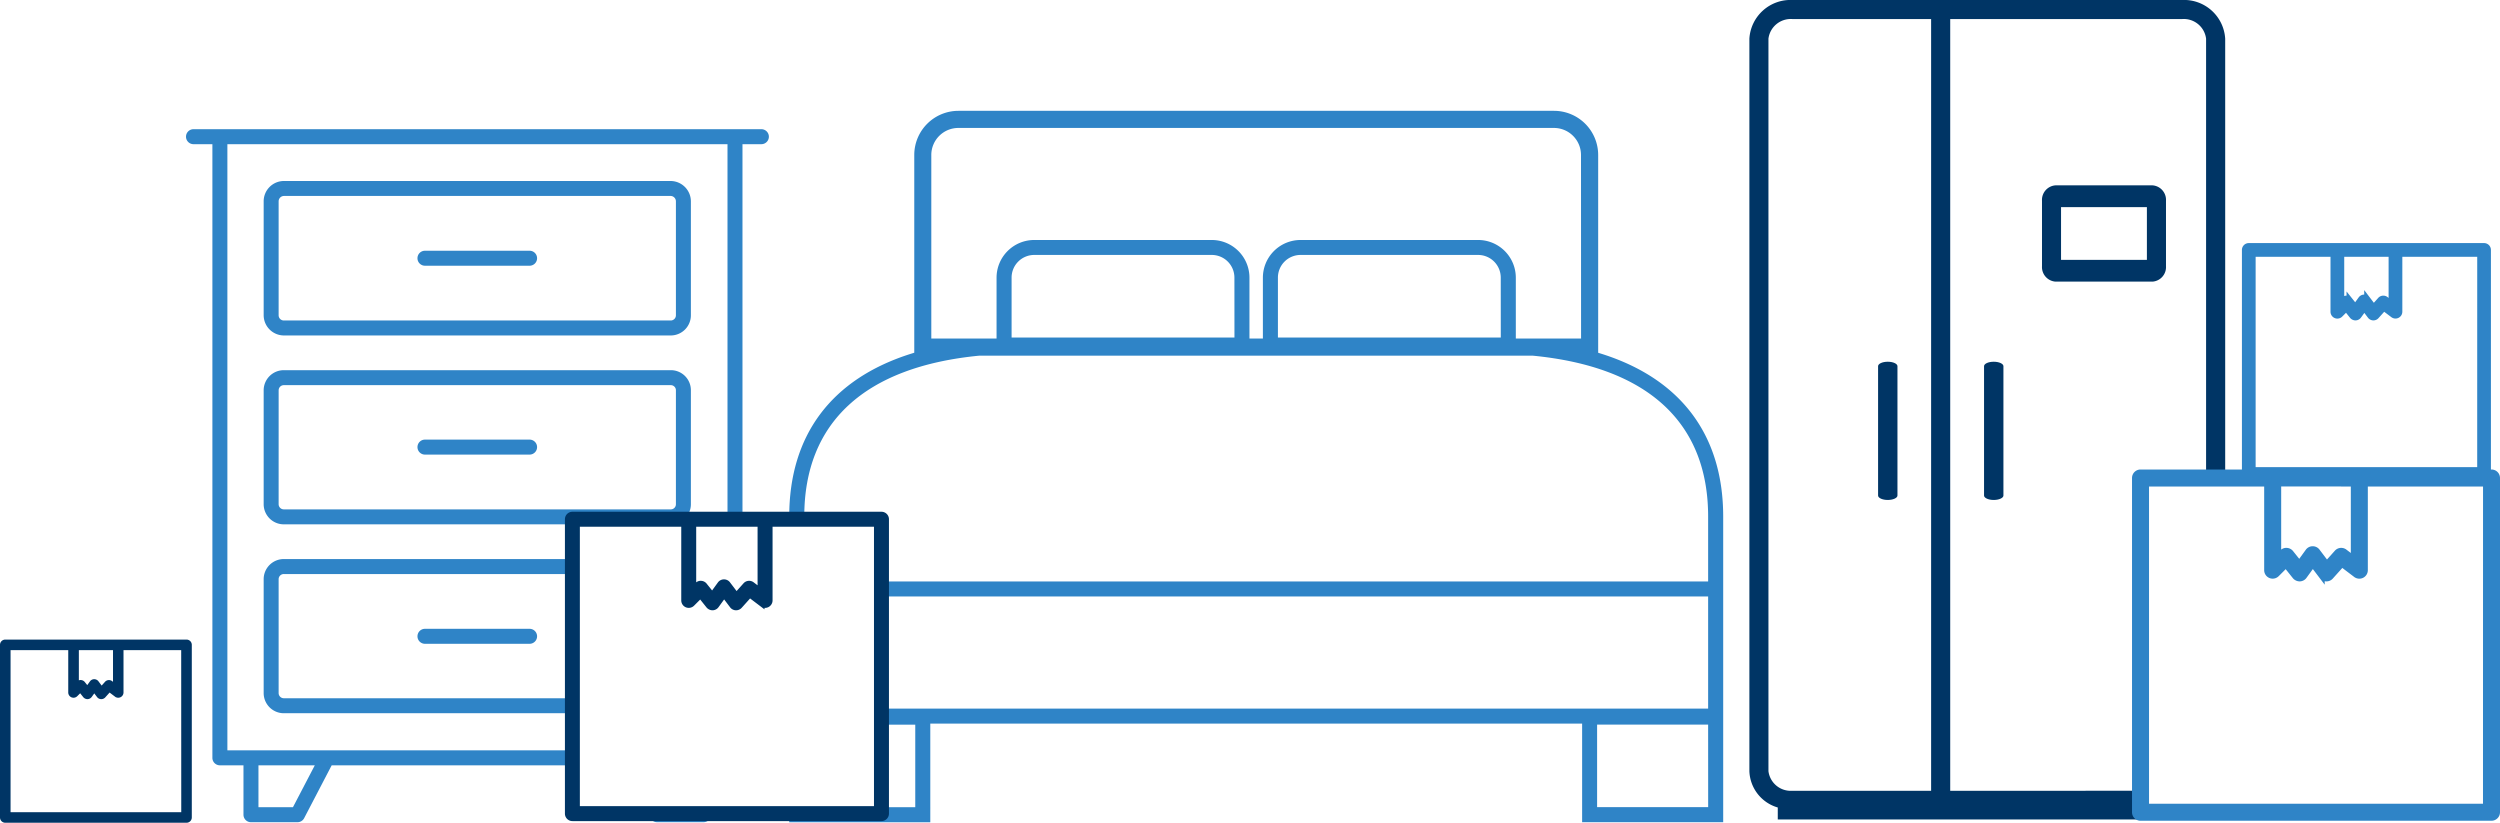<svg xmlns="http://www.w3.org/2000/svg" width="266.94" height="87.85" viewBox="0 0 266.94 87.85"><defs><style>.a,.c,.e{fill:#003565;}.b,.d,.f{fill:#2f84c7;}.c,.e{stroke:#003565;}.c,.d,.e,.f{stroke-miterlimit:10;}.c{stroke-width:0.528px;}.d,.f{stroke:#2f84c7;}.d{stroke-width:0.649px;}.e{stroke-width:0.5px;}.f{stroke-width:0.599px;}</style></defs><g transform="translate(-19.303 -19.338)"><path class="a" d="M220.871,72.722c.569,0,1.035-.213,1.035-.472V58.436c0-.26-.466-.473-1.035-.473s-1.034.213-1.034.473V72.25C219.837,72.509,220.3,72.722,220.871,72.722Z"></path><path class="a" d="M247.251,106.066v-2.293H227.539v-82.4h24.753a2.4,2.4,0,0,1,2.568,2.091V70.378H256.9V23.465a4.4,4.4,0,0,0-4.6-4.127H210.7a4.4,4.4,0,0,0-4.605,4.127v78.217a4.194,4.194,0,0,0,3.031,3.877v1.277h44.467v-.77ZM225.5,103.773H210.7a2.4,2.4,0,0,1-2.569-2.091V23.465a2.4,2.4,0,0,1,2.569-2.091H225.5Z"></path><path class="a" d="M231.151,58.436V72.25c0,.259.466.472,1.035.472s1.035-.213,1.035-.472V58.436c0-.26-.466-.473-1.035-.473S231.151,58.176,231.151,58.436Z"></path><path class="a" d="M249.14,39.129H238.778a1.557,1.557,0,0,0-1.439,1.644v6.992a1.557,1.557,0,0,0,1.439,1.644H249.14a1.556,1.556,0,0,0,1.439-1.644V40.773A1.556,1.556,0,0,0,249.14,39.129Zm-.6,7.954h-9.167V41.455h9.167Z"></path><path class="b" d="M75.85,46.111H64.679a.8.8,0,0,0,0,1.6H75.85a.8.8,0,0,0,0-1.6Z"></path><path class="b" d="M90.944,38.664H49.615a2.168,2.168,0,0,0-2.159,2.173V52.983a2.168,2.168,0,0,0,2.159,2.174H90.944a2.154,2.154,0,0,0,2.129-2.174V40.837A2.18,2.18,0,0,0,90.944,38.664Zm.53,14.319a.555.555,0,0,1-.53.576H49.615a.556.556,0,0,1-.561-.576V40.837a.576.576,0,0,1,.561-.575H90.944a.576.576,0,0,1,.53.575Z"></path><path class="b" d="M79.882,99.457h-36.3V34.733h53.4V74.78h1.6V34.733H100.6a.8.8,0,1,0,0-1.6H39.964a.8.8,0,1,0,0,1.6h2.017v65.523a.8.8,0,0,0,.8.8H45.3v5.274a.8.8,0,0,0,.8.8h4.968a.8.8,0,0,0,.709-.429l2.94-5.644H79.882Zm-29.3,6.073H46.9v-4.475h6.016Z"></path><path class="b" d="M47.456,93.352a2.153,2.153,0,0,0,2.159,2.142H79.882v-1.6H49.615a.553.553,0,0,1-.561-.543V81.174a.553.553,0,0,1,.561-.543H79.882v-1.6H49.615a2.152,2.152,0,0,0-2.159,2.141Z"></path><path class="b" d="M88.216,105.676l.533,1.023a.8.8,0,0,0,.708.429h4.969a.8.8,0,0,0,.8-.8v-.653Z"></path><path class="b" d="M64.679,86.48a.8.8,0,1,0,0,1.6H75.85a.8.8,0,1,0,0-1.6Z"></path><path class="b" d="M64.679,67.878H75.85a.8.8,0,0,0,0-1.6H64.679a.8.8,0,0,0,0,1.6Z"></path><path class="b" d="M47.456,73.184a2.153,2.153,0,0,0,2.159,2.141H79.882V74.78H92.348a2.131,2.131,0,0,0,.725-1.6V61.006a2.138,2.138,0,0,0-2.129-2.142H49.615a2.153,2.153,0,0,0-2.159,2.142Zm1.6-12.178a.553.553,0,0,1,.561-.543H90.944a.543.543,0,0,1,.53.543V73.184a.544.544,0,0,1-.53.543H49.615a.553.553,0,0,1-.561-.543Z"></path><path class="b" d="M190.3,57.114l-.35-.11V35.884a4.718,4.718,0,0,0-4.713-4.712h-63.6a4.717,4.717,0,0,0-4.712,4.712V57l-.35.11c-8.5,2.686-13,8.694-13,17.376v.826h1.606V74.49c0-10.05,6.463-15.989,18.691-17.176l59.083,0C195.226,58.5,201.69,64.44,201.69,74.49v6.938h-88.8v1.6h88.8V95h-88.8v1.714h4.141v8.814h-4.141v.153h-9.318v1.452h15.064V96.6h69.6v10.528h15.063V74.49C203.294,65.808,198.8,59.8,190.3,57.114Zm-39.187-1.736H127.317v-6.4a2.42,2.42,0,0,1,2.417-2.418h18.958a2.42,2.42,0,0,1,2.417,2.418Zm28.438,0H155.754v-6.4a2.42,2.42,0,0,1,2.417-2.418H177.13a2.42,2.42,0,0,1,2.417,2.418Zm8.572.107h-6.967v-6.5a4.027,4.027,0,0,0-4.022-4.022H158.171a4.027,4.027,0,0,0-4.022,4.022v6.5h-1.434v-6.5a4.028,4.028,0,0,0-4.023-4.022H129.734a4.028,4.028,0,0,0-4.023,4.022v6.5h-6.967v-19.6A2.889,2.889,0,0,1,121.63,33h63.6a2.889,2.889,0,0,1,2.886,2.885Zm13.571,50.038H189.835V96.709H201.69Z"></path><path class="c" d="M113.423,74.245h-33a.535.535,0,0,0-.536.535v31.432a.535.535,0,0,0,.536.536h33a.535.535,0,0,0,.535-.536V74.78A.535.535,0,0,0,113.423,74.245Zm-12.965,1.071v7.051l-.843-.64a.536.536,0,0,0-.723.07l-.956,1.066-.9-1.187a.538.538,0,0,0-.427-.212H96.6a.539.539,0,0,0-.428.221l-.824,1.135-.8-1a.539.539,0,0,0-.389-.2.5.5,0,0,0-.409.157l-.374.374V75.316Zm12.429,30.36H80.954V75.316H92.309v8.13a.536.536,0,0,0,.915.378l.866-.867.864,1.082a.582.582,0,0,0,.431.2.539.539,0,0,0,.422-.221l.811-1.119.855,1.128a.534.534,0,0,0,.4.211H97.9a.538.538,0,0,0,.4-.178L99.36,82.88l1.31.993a.536.536,0,0,0,.86-.427v-8.13h11.357Z"></path><path class="d" d="M284.541,45.618H259.418a.407.407,0,0,0-.407.408V69.95a.408.408,0,0,0,.407.408h25.123a.408.408,0,0,0,.408-.408V46.026A.408.408,0,0,0,284.541,45.618Zm-9.868.815V51.8l-.642-.487a.409.409,0,0,0-.551.053l-.727.811-.684-.9a.409.409,0,0,0-.326-.162h0a.409.409,0,0,0-.326.168l-.627.864-.608-.761a.41.41,0,0,0-.3-.153.384.384,0,0,0-.311.119l-.285.285v-5.2Zm9.46,23.109H259.826V46.433h8.644v6.188a.408.408,0,0,0,.7.288l.659-.659.657.823a.447.447,0,0,0,.328.153.408.408,0,0,0,.321-.168l.618-.852.65.858a.409.409,0,0,0,.309.161h.016a.406.406,0,0,0,.3-.136l.808-.9,1,.755a.407.407,0,0,0,.654-.325V46.433h8.645Z"></path><path class="e" d="M39.219,87.879H19.867a.314.314,0,0,0-.314.315v18.43a.314.314,0,0,0,.314.314H39.219a.314.314,0,0,0,.314-.314V88.194A.314.314,0,0,0,39.219,87.879Zm-7.6.629v4.134l-.494-.375a.314.314,0,0,0-.424.041l-.561.625-.526-.7a.317.317,0,0,0-.251-.124h0a.311.311,0,0,0-.251.129l-.483.665-.469-.586a.319.319,0,0,0-.228-.118.3.3,0,0,0-.24.092l-.219.22V88.508Zm7.288,17.8H20.181v-17.8H26.84v4.766a.313.313,0,0,0,.536.222l.508-.508.506.634a.343.343,0,0,0,.253.118.313.313,0,0,0,.247-.129l.476-.656.5.661a.316.316,0,0,0,.238.124h.013a.317.317,0,0,0,.234-.1l.622-.693.768.582a.314.314,0,0,0,.5-.251V88.508H38.9Z"></path><path class="f" d="M285.335,69.769H247.86a.609.609,0,0,0-.609.609v35.688a.609.609,0,0,0,.609.609h37.475a.609.609,0,0,0,.608-.609V70.378A.609.609,0,0,0,285.335,69.769Zm-14.721,1.217v8l-.957-.725a.608.608,0,0,0-.821.078l-1.086,1.211-1.02-1.347a.609.609,0,0,0-.485-.241h-.007a.607.607,0,0,0-.486.251l-.935,1.288-.907-1.136a.616.616,0,0,0-.442-.227.568.568,0,0,0-.464.178l-.425.425v-7.76Zm14.112,34.472H248.468V70.986h12.894v9.23a.608.608,0,0,0,1.039.43l.983-.984.981,1.228a.663.663,0,0,0,.489.228.609.609,0,0,0,.479-.25l.922-1.271.97,1.28a.608.608,0,0,0,.46.241h.025a.61.61,0,0,0,.453-.2l1.205-1.342,1.487,1.127a.607.607,0,0,0,.976-.485v-9.23h12.9Z"></path></g></svg>